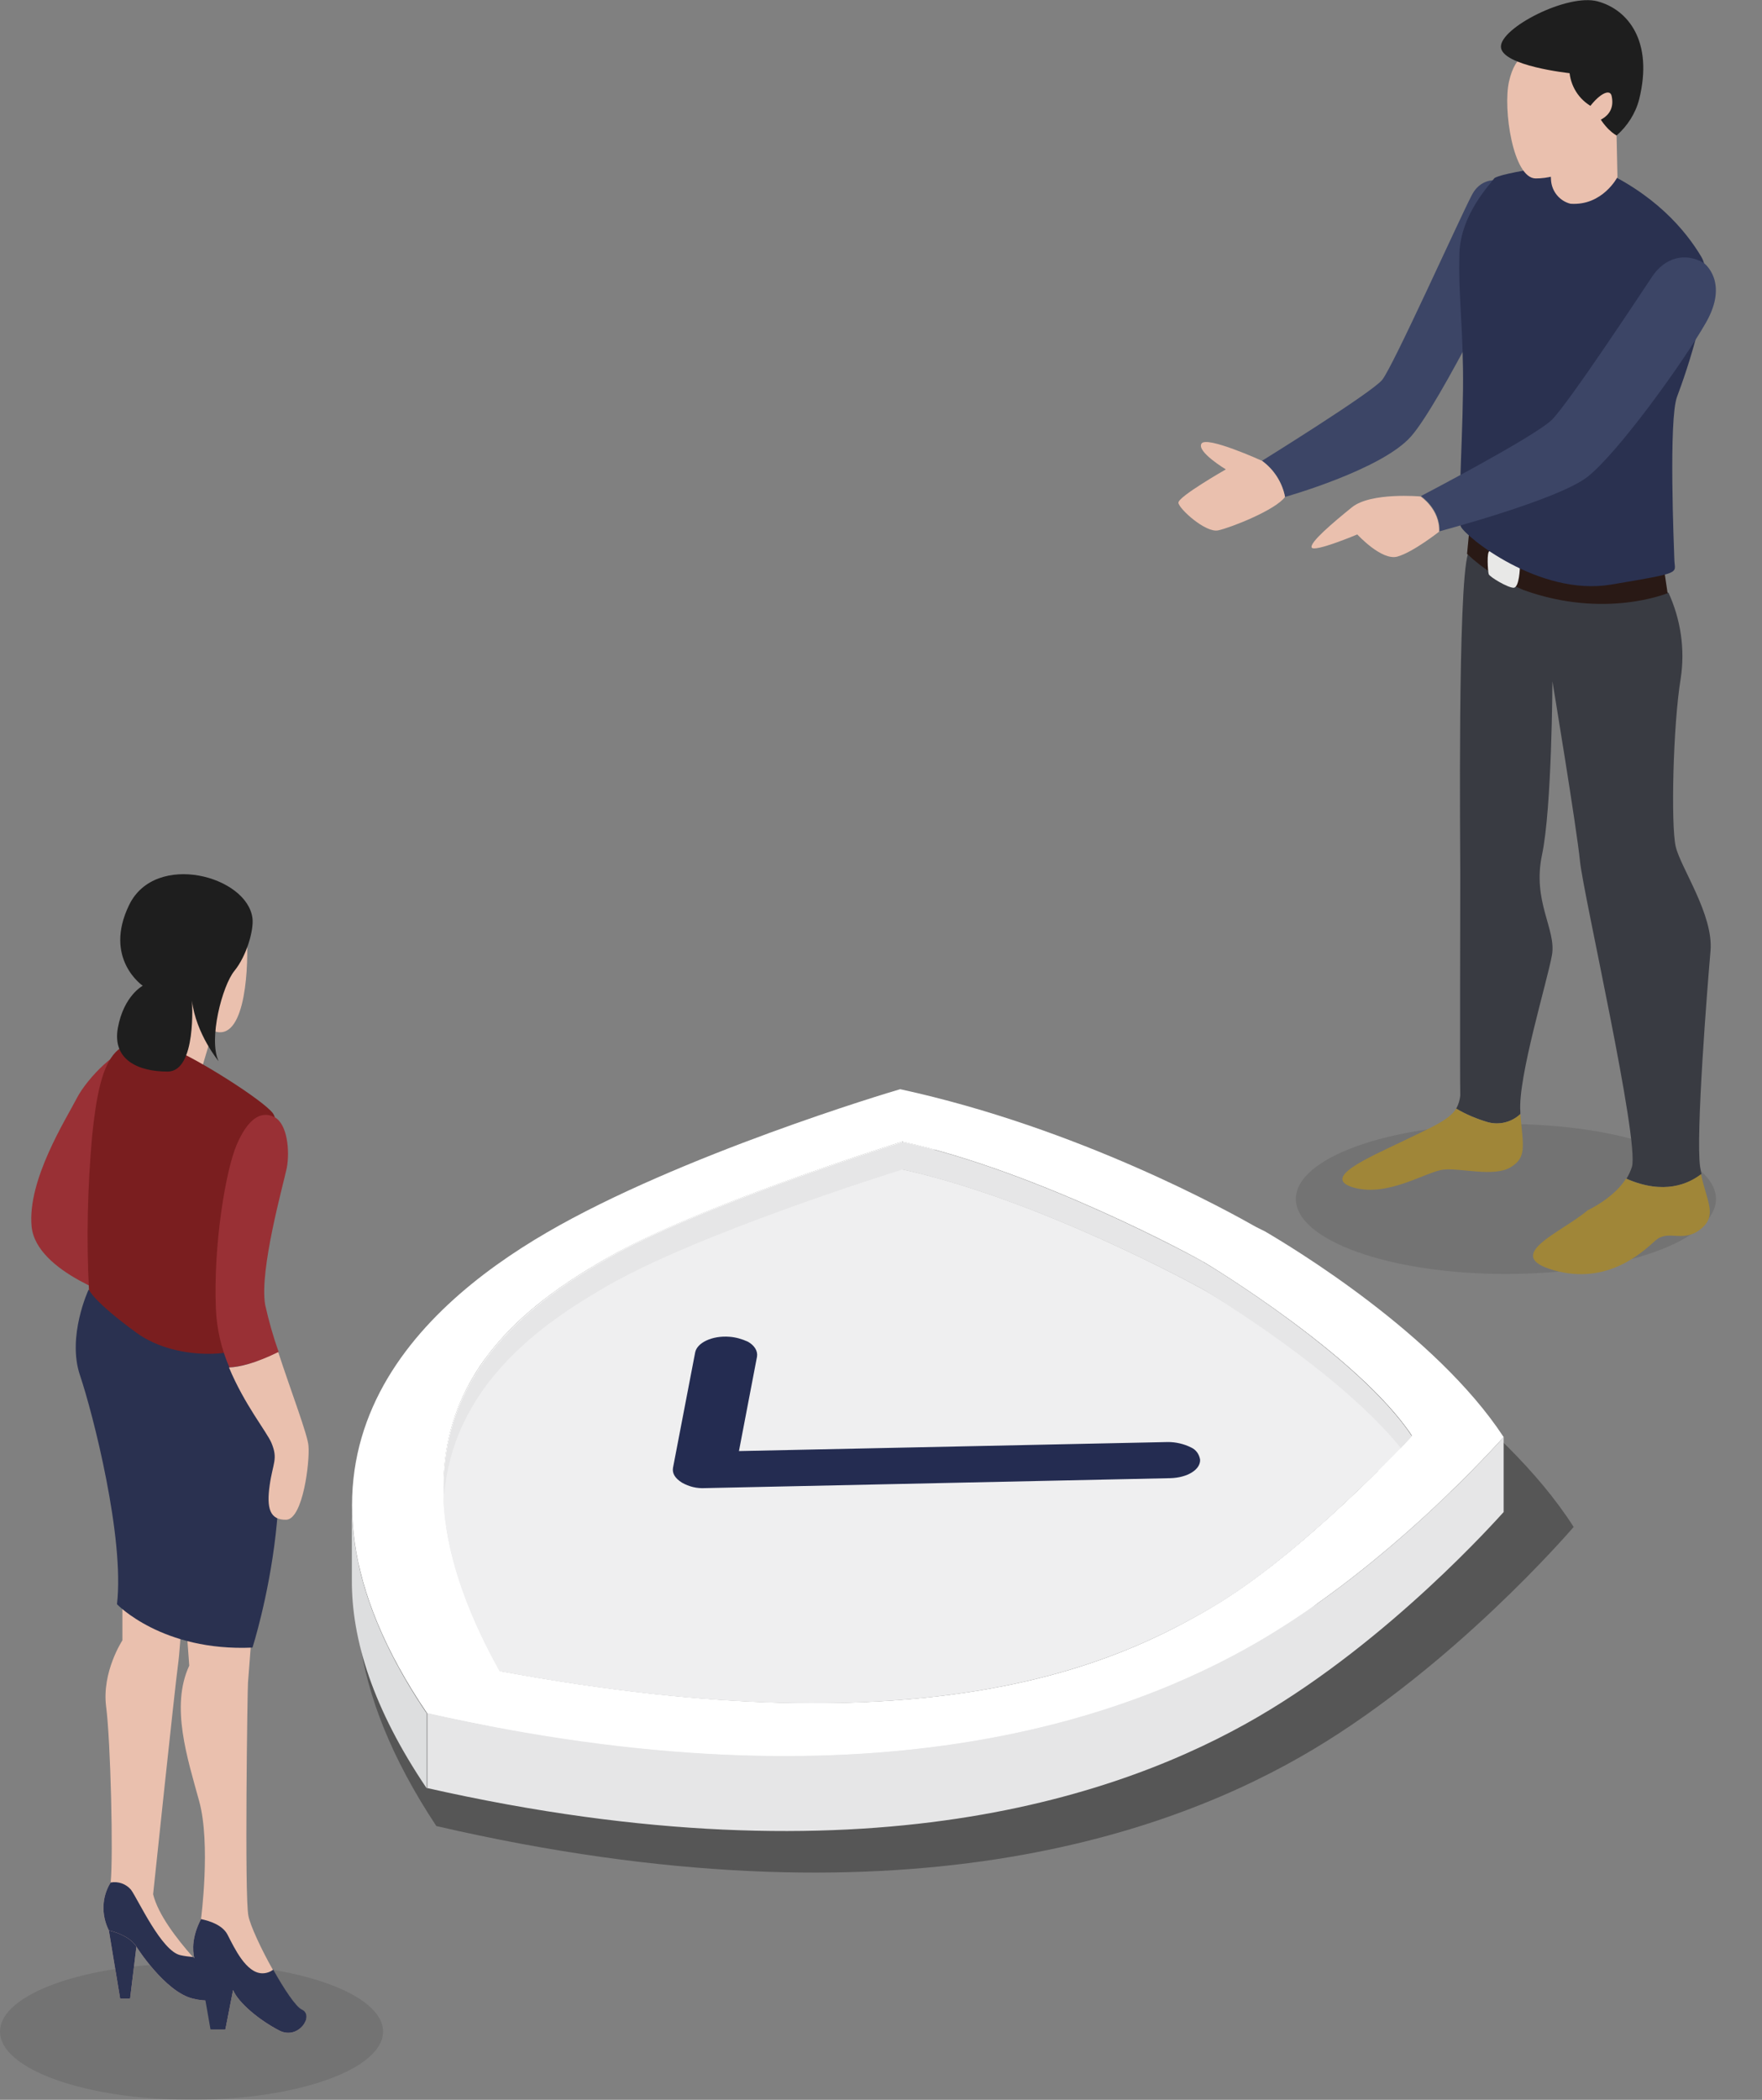 <?xml version="1.0" encoding="utf-8"?>
<!-- Generator: Adobe Illustrator 23.0.0, SVG Export Plug-In . SVG Version: 6.00 Build 0)  -->
<svg version="1.1" id="Layer_1" xmlns="http://www.w3.org/2000/svg" xmlns:xlink="http://www.w3.org/1999/xlink" x="0px" y="0px"
	 viewBox="0 0 390.1 464.8" style="enable-background:new 0 0 390.1 464.8;" xml:space="preserve">
<rect x="0" y="0" width="390.1" height="464.8" fill="#808080" stroke="none"/>
<style type="text/css">
	.st0{opacity:0.1;enable-background:new    ;}
	.st1{fill:#EAC0AE;}
	.st2{fill:#993035;}
	.st3{fill:#2A3150;}
	.st4{fill:#7A1E1F;}
	.st5{fill:#1E1E1E;}
	.st6{fill:#FFFFFF;}
	.st7{fill:#EFEFF0;}
	.st8{opacity:0.33;}
	.st9{fill:#DDDEDF;}
	.st10{fill:#E6E6E7;}
	.st11{fill:#242C51;}
	.st12{fill:#3C4566;}
	.st13{fill:#393B42;}
	.st14{fill:#A08638;}
	.st15{fill:#291915;}
	.st16{fill:#E8E8E7;}
</style>
<title>siebel</title>
<g id="OBJECTS">
	<ellipse class="st0" cx="42.4" cy="449.7" rx="42.4" ry="15.1"/>
	<path class="st1" d="M43.7,199.4c5.4,1.1,10.7,1.3,11,8.8s-0.7,23.6-8.1,19.7s-13.9-8.6-14.2-17.2S38.2,198.2,43.7,199.4z"/>
	<polygon class="st1" points="44.1,238.4 48.7,223 34.8,218.7 31.4,238.4 	"/>
	<path class="st2" d="M28.9,232.9c-2.2-1.7-9.6,5.7-11.9,10.2S6,261.2,7,271.5s20.3,16.1,20.3,16.1l5.4-9.9L28.9,232.9z"/>
	<path class="st1" d="M61.9,449.5c-4.3-2.2-9.1-6.1-10.3-9l-1.7,8.7h-3.2l-2.2-12.6c0,0-3.9-4.2,0-11.8l0,0c0,0,2.2-16.6-0.4-26.1
		s-6.4-21-2.2-30l-1-13.6l14.8,7.4c-0.1,0.4-0.7,9.1-0.8,10S54.1,420,55,424.1c0.4,2.1,2.8,7.3,5.4,11.9c2.4,4.3,5,8.2,6.3,8.8
		C69.7,446.1,66.1,451.6,61.9,449.5z"/>
	<path class="st1" d="M42.7,442.4c-6.2-1.5-12.5-11.5-12.5-11.5l-1.4,11.5h-2.2l-2.5-15.1c-1.7-3.4-1.6-7.4,0.4-10.6
		c0.6-5.9,0-31.2-1-38.9s3.6-14.7,3.6-14.7v-11.3l13.5-1.4c0,0-0.5,13.1-1.2,18.2s-5.5,50.7-5.5,50.7c1.1,4.5,5.2,9.8,8.8,13.9
		c3,3.4,5.8,5.9,6.3,6.5C50.2,441,48.9,443.9,42.7,442.4z"/>
	<path class="st3" d="M42.7,442.4c-6.2-1.5-12.5-11.5-12.5-11.5s-1.2-2.4-6.1-3.6c-1.7-3.4-1.6-7.4,0.4-10.6
		c1.7-0.3,3.4,0.3,4.5,1.6c1.6,2.2,6.8,13.7,11,14.5c0.9,0.2,1.8,0.3,2.8,0.4c3,3.4,5.8,5.9,6.3,6.5C50.2,441,48.9,443.9,42.7,442.4
		z"/>
	<path class="st3" d="M30.2,430.9l-1.4,11.5h-2.2l-2.5-15.1C29,428.5,30.2,430.9,30.2,430.9z"/>
	<path class="st3" d="M61.9,449.5c-4.3-2.2-9.1-6.1-10.3-9l-1.7,8.7h-3.2l-2.2-12.6c0,0-3.9-4.2,0-11.8c1.9,0.4,4.8,1.3,5.9,3.5
		c1.5,2.9,4.1,8.5,7.7,8.5c0.9,0,1.7-0.3,2.4-0.8c2.4,4.3,5,8.2,6.3,8.8C69.7,446.1,66.1,451.6,61.9,449.5z"/>
	<path class="st3" d="M51.5,440.5l-1.7,8.7h-3.2l-2.2-12.6C47.2,436.9,49.7,438.3,51.5,440.5z"/>
	<path class="st3" d="M19.6,285.5c0,0-4.8,10.3-1.9,18.9s9.9,36,8.2,50.7c0,0,10,10.5,30,9.6c0,0,14.1-44-1.3-67.8L19.6,285.5z"/>
	<path class="st4" d="M38.4,232.3c5,1.9,19.7,11.1,22,14.1s-1.8,15.6-3.3,22.3S54,294.2,54.7,297s-14.9,5-24.5-2s-10.5-9.5-10.5-9.5
		c-0.6-11.4-0.3-22.8,0.7-34.1C22.2,234.2,25.1,227.2,38.4,232.3z"/>
	<path class="st2" d="M63.5,258.5c-0.8,3.8-6.1,22.6-4.8,30.3c0.8,3.6,1.8,7.1,3,10.5c-5,2.5-8.6,3.2-10.9,3.4
		c-1.8-4.1-2.8-8.5-3-12.9c-0.6-14.4,2.2-30.8,4.6-36.4s5.3-7.7,8.4-6.1C63.6,248.8,64.2,254.7,63.5,258.5z"/>
	<path class="st1" d="M63.4,336.4c-3.7,0.1-4.4-2.6-3.7-7.6s1.9-5.8,0.4-9.4c-1-2.4-6-8.5-9.4-16.7c2.3-0.1,5.8-0.9,10.9-3.4
		c2.8,8.6,6.6,18.5,6.7,20.8C68.6,323.5,67.1,336.2,63.4,336.4z"/>
	<path class="st5" d="M55.9,203.3c0.3,2.6-1.3,8.3-4,11.6s-5.8,15.2-3.5,20c0,0-5-6-5.9-13.4c0,0,1.1,15.7-5.4,15.7
		s-12.3-2.6-11-9.7s5.5-9.3,5.5-9.3s-8.8-6-3-17.9S54.8,193.9,55.9,203.3z"/>
	<g>
		<path class="st6" d="M266.5,279.3v16.6c-1.8-1-36.3-19.9-66.6-26.6v-16.6C230.2,259.5,264.7,278.4,266.5,279.3z"/>
		<path class="st6" d="M266.4,296L266.4,296v-16.6l0,0C266.5,284.9,266.5,290.4,266.4,296z"/>
		<path class="st6" d="M266.4,296c0-5.5,0-11.1,0-16.6c1.9,1.2,34.5,21,46.1,38.5v16.6C300.9,317,268.4,297.1,266.4,296z"/>
		<path class="st7" d="M98.2,345.8v-16.6c0,11.2,3.5,24.6,12.5,40.7l-0.1,16.6C101.6,370.5,98.1,357,98.2,345.8z"/>
		<path class="st7" d="M312.6,317.9v16.6c-1.2,1.3-24.5,26.4-44.5,38.1s-61.1,31.9-157.4,14l0.1-16.6c96.3,17.9,137.4-2.3,157.4-14
			S311.4,319.2,312.6,317.9z"/>
		<g class="st8">
			<path d="M348.4,338c-1.3,1.5-26.5,30.6-57.6,49.2s-91.7,40.7-194.2,17c-40.2-60.8-3.1-96.8,28-115.4c31.1-18.6,80-33.6,82.6-34.4
				c41.9,9.3,77,29.3,83.2,33l1,0.6l1,0.6C298.8,292.4,332.6,313.2,348.4,338z M113.6,394.1c101.8,19.4,145.2-2.5,166.4-15.1
				c21.2-12.6,45.7-39.8,47-41.2c-12.4-19-47-40.6-48.8-41.7s-38.3-21.5-70.4-28.8c-2.4,0.8-48.1,15.5-69.3,28.1
				C117.3,308,80.6,333.7,113.6,394.1L113.6,394.1z"/>
		</g>
		<path class="st6" d="M332.9,318.1c-1.3,1.4-25.1,28.3-54.5,45.4s-86.8,37.6-183.8,15.8c-38.1-56.1-2.9-89.4,26.5-106.5
			s75.7-31,78.2-31.7c39.6,8.6,72.8,27.1,78.8,30.5l1,0.5l1,0.5C285.9,276,317.9,295.2,332.9,318.1z M110.7,369.9
			c96.3,17.9,137.4-2.3,157.4-14s43.3-36.7,44.5-38.1c-11.7-17.6-44.5-37.5-46.2-38.5s-36.3-19.9-66.6-26.6
			c-2.3,0.7-45.5,14.3-65.6,25.9S79.4,314.1,110.7,369.9L110.7,369.9z"/>
		<path class="st6" d="M134.2,295.3c-14.2,8.3-36,22.8-36.1,50.5v-16.7c0.1-27.7,21.8-42.2,36.1-50.5c20-11.6,63.3-25.2,65.6-25.9
			v16.6C197.5,270.1,154.2,283.6,134.2,295.3z"/>
		<path class="st9" d="M77.9,349.6V333c0,13.3,4.7,28.7,16.6,46.3v16.6C82.6,378.3,77.8,362.9,77.9,349.6z"/>
		<path class="st7" d="M310.1,320.5c-6.8,7-25.5,25.8-42,35.4c-20,11.6-61.2,31.9-157.5,14c-8.1-14.5-11.8-26.9-12.4-37.4
			c1.5-25.9,22.2-39.7,36-47.7c20-11.6,63.3-25.2,65.6-25.9c30.4,6.7,64.8,25.6,66.6,26.6C268.1,286.4,296.8,303.9,310.1,320.5z"/>
		<path class="st10" d="M312.6,317.9c-0.2,0.2-1.1,1.2-2.5,2.7c-13.3-16.6-42-34.1-43.6-35.1c-1.8-1-36.3-19.9-66.6-26.6
			c-2.3,0.7-45.6,14.3-65.6,25.9c-13.8,8-34.5,21.8-36,47.7c-1.7-29.9,21.2-45.2,36-53.8c20-11.6,63.3-25.2,65.6-25.9
			c30.4,6.7,64.8,25.6,66.6,26.6S300.9,300.3,312.6,317.9z"/>
		<path class="st7" d="M310.1,320.5c-6.8,7-25.5,25.8-42,35.4c-20,11.6-61.2,31.9-157.5,14c-8.1-14.5-11.8-26.9-12.4-37.4
			c1.5-25.9,22.2-39.7,36-47.7c20-11.6,63.3-25.2,65.6-25.9c30.4,6.7,64.8,25.6,66.6,26.6C268.1,286.4,296.8,303.9,310.1,320.5z"/>
		<path class="st10" d="M332.9,318.1v16.6c-1.3,1.4-25.1,28.3-54.5,45.4s-86.8,37.6-183.8,15.7v-16.6c97,21.9,154.3,1.4,183.8-15.7
			S331.6,319.5,332.9,318.1z"/>
	</g>
	<path class="st11" d="M263.7,320.4c1.1,0.5,1.8,1.5,2,2.7c0.1,2.2-2.8,4-6.6,4.1l-103,2.2c-1.8,0.1-3.5-0.3-5.1-1.2
		c-1.6-1-2.2-2.1-2-3.3l4.9-25.5c0.4-2.2,3.8-3.8,7.6-3.5c1.4,0.1,2.8,0.5,4.1,1.1c1.4,0.8,2.2,2,2,3.3l-4,20.9l95-2
		C260.3,319.2,262.1,319.6,263.7,320.4z"/>
	<ellipse class="st0" cx="333.4" cy="265.4" rx="46.5" ry="16.6"/>
	<path class="st12" d="M279.4,102c2.7,1.9,4.5,4.8,5.1,8c0,0,21.4-6,27.9-13.4S335,56.2,337.5,51s-1.1-10-1.1-10
		c-2.5-1-7.9-2.8-10.5,2.1s-17.5,38.1-19.9,41S279.4,102,279.4,102z"/>
	<path class="st1" d="M260.9,111.3c0.1,1.3,6,6.7,8.8,6.1s12.7-4.5,14.8-7.4c-0.6-3.2-2.5-6.1-5.1-8c0,0-12.3-5.6-13.4-3.8
		s5.4,5.7,5.4,5.7S260.7,110,260.9,111.3z"/>
	<path class="st13" d="M322.4,245.4c2.2,1.3,4.6,2.3,7,3c2.6,0.7,5.3,0,7.2-1.8c0-0.2,0-0.3,0-0.5c-0.6-7.5,6-29,7-34.7
		s-4.4-11.8-2.2-22.2s2.3-38.4,2.3-38.4s5.4,32.6,6.1,39.8s13.2,61.8,11.5,67.7c-0.3,0.9-0.7,1.8-1.2,2.6c8.4,3.7,13.9,1.1,16.6-1
		c-0.1-0.5-0.2-1-0.3-1.6c-1-6.9,1.6-39.8,2.3-47.8s-6.6-18.4-7.7-23.1s-0.6-26.9,1.1-37.2c1-6.5,0-13.1-2.7-19l-44.4-8.6
		c-2.3,7.4-1.7,65.1-1.7,70.9s-0.1,44.3,0,49C323.2,243.5,322.9,244.5,322.4,245.4z"/>
	<path class="st14" d="M344.1,281.2c11.8,3.3,19.5-4,22.4-6.6s6.1,0.7,10.1-2.6c3.7-3,1.2-6.2,0-12.1c-2.7,2.1-8.2,4.7-16.6,1
		c-2.8,4.4-8.5,7-8.5,7C345.8,272.8,332.3,277.9,344.1,281.2z"/>
	<path class="st14" d="M299.8,262.9c7.6,2.1,16-3.6,19.8-4s11.1,1.7,14.8-0.5s2.8-4.7,2.2-11.8c-1.9,1.8-4.7,2.5-7.2,1.8
		c-2.4-0.7-4.8-1.7-7-3c-1.6,2.6-5.7,4.2-11.6,7.1C302.9,256.3,292.2,260.8,299.8,262.9z"/>
	<path class="st15" d="M368.4,125.9l0.8,5.4c0,0-13.9,5.8-31.9-0.7c-4.6-1.9-8.9-4.6-12.5-8l0.5-5.2L368.4,125.9z"/>
	<path class="st16" d="M336.5,125.5c0,0-0.1,4.6-1.4,4.6s-5.3-2.4-5.5-3s-0.5-5.1,0.2-5.1S335.9,124.9,336.5,125.5z"/>
	<path class="st1" d="M290.4,121.2c0.6,1.1,10.1-2.9,10.1-2.9s5.4,5.9,8.9,4.9s9.2-5.5,9.2-5.5c0.2-5-4.1-7.8-4.1-7.8
		s-11-1-15.2,2.4S289.9,120.1,290.4,121.2z"/>
	<path class="st3" d="M353.1,37c-3.7-1.6-21.6,1.4-22.3,2.5s-7.5,7.9-7.7,16.8s0.6,13.3,0.8,25.3s-1.3,32.8-0.5,34.9
		s17.3,15.6,33.3,12.9s14.1-2.4,14-5.4s-1.3-31.2,0.6-36.2s8.9-25,5.4-30.9S366.3,42.7,353.1,37z"/>
	<path class="st12" d="M314.6,109.8c0,0,4.3,2.9,4.1,7.8c0,0,26.1-6.9,32.7-12s21.1-25.1,26.3-34.2s-0.5-13.2-0.5-13.2
		c-4.1-2.4-8.6-1.2-11.4,3s-18.5,28-22.2,31.7S314.6,109.8,314.6,109.8z"/>
	<path class="st1" d="M345.9,8.5c-7.4,2.3-10.4,3.4-11.8,9.5s0.9,21.5,5.9,21.5S352.9,37,354.5,25S350.4,7.1,345.9,8.5z"/>
	<path class="st1" d="M357.9,29.9l0.2,9.3c0,0-3.3,6.4-10.4,5.9c-2.4-0.6-4.1-2.7-4.3-5.1l-0.6-9.8l-1-12.8l17.7,2L357.9,29.9z"/>
	<path class="st5" d="M353,23.9c-3-1.4-5.1-4.3-5.5-7.7c0,0-15-1.6-15.2-5.8S347-1.5,353.7,0.3s12.4,8.8,9.2,21.7
		c-0.8,3.1-2.6,5.9-5,8C357.8,29.9,355.1,28.6,353,23.9z"/>
	<path class="st1" d="M356.8,21.2c-0.4-1.7-3-0.3-5.4,3.2l0.8,2.9C352.1,27.2,358,26.5,356.8,21.2z"/>
</g>
</svg>
